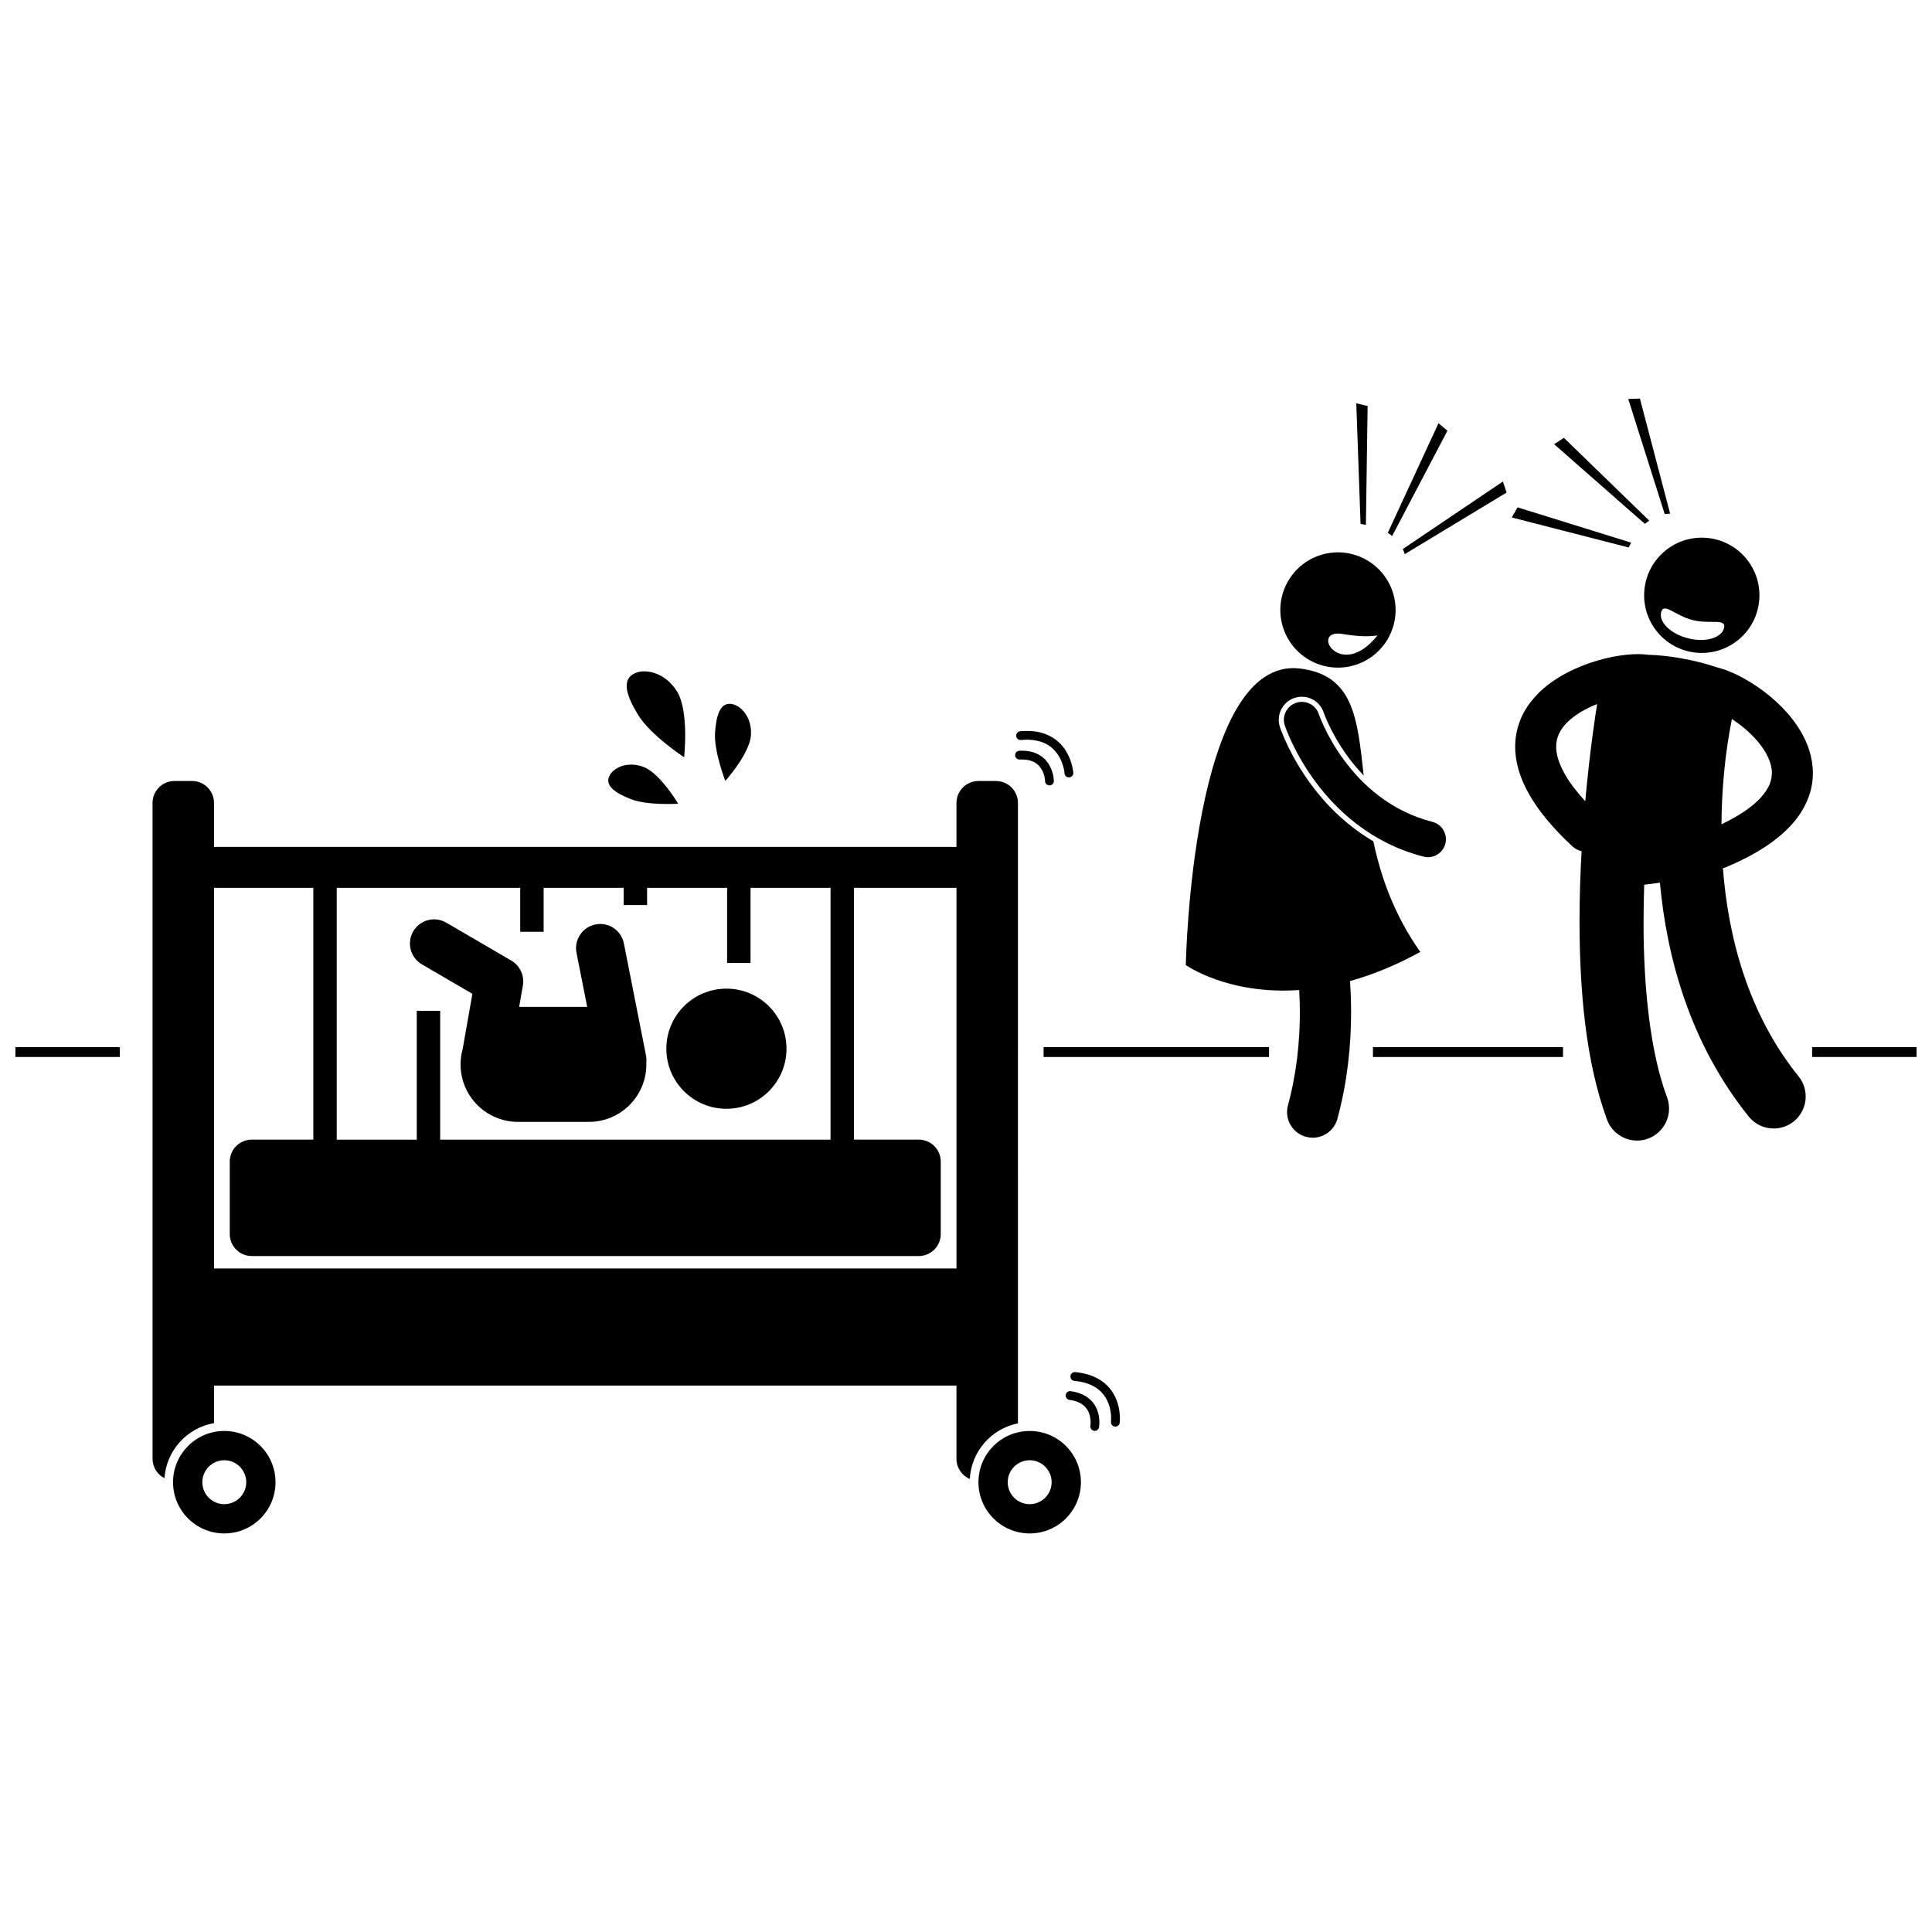 <?xml version="1.0" encoding="UTF-8"?>
<!-- Uploaded to: SVG Repo, www.svgrepo.com, Generator: SVG Repo Mixer Tools -->
<svg width="800px" height="800px" version="1.1" viewBox="144 144 512 512" xmlns="http://www.w3.org/2000/svg">
 <defs>
  <clipPath id="b">
   <path d="m624 421h27.902v4h-27.902z"/>
  </clipPath>
  <clipPath id="a">
   <path d="m148.09 421h27.906v4h-27.906z"/>
  </clipPath>
 </defs>
 <path d="m491.36 351.78c-5.367-7.324-7.738-13.836-8.16-15.066-1.07-3.242 0.676-6.707 3.875-7.762 0.621-0.207 1.266-0.309 1.914-0.309 2.641 0 4.977 1.688 5.805 4.199l0.047 0.133c0.047 0.121 0.125 0.344 0.242 0.633 0.215 0.543 0.582 1.43 1.121 2.559 0.957 2.012 2.602 5.098 5.012 8.379 1.316 1.793 2.715 3.438 4.176 4.953-1.676-15.379-2.769-26.559-16.805-28.324-28.863-3.625-30.332 78.574-30.332 78.574s11.117 7.941 30.051 6.617c0.105 1.902 0.168 3.883 0.168 5.938 0 7.535-0.812 16.008-3.152 24.629-0.98 3.621 1.16 7.348 4.777 8.332 0.598 0.16 1.191 0.238 1.781 0.238 2.988 0 5.731-1.988 6.547-5.016 2.715-10.02 3.625-19.68 3.625-28.188 0-2.914-0.109-5.695-0.289-8.309 5.754-1.602 11.973-4.062 18.629-7.715-6.984-9.926-10.461-19.957-12.445-29.324-7.598-4.465-13.016-10.305-16.586-15.172z"/>
 <path d="m483.55 308.4c1.516 8.297 9.477 13.793 17.77 12.277 8.297-1.516 13.793-9.473 12.277-17.77-1.52-8.301-9.477-13.793-17.773-12.277-8.293 1.516-13.789 9.469-12.273 17.77zm16.332 3.625c5.883 1.047 9.168 0.367 9.168 0.367-9.961 12.445-18.242-1.98-9.168-0.367z"/>
 <path d="m523.61 361.81c-11.191-2.875-18.68-9.918-23.488-16.457-2.391-3.258-4.078-6.352-5.144-8.602-0.531-1.125-0.914-2.031-1.156-2.644-0.117-0.301-0.203-0.535-0.258-0.676-0.027-0.074-0.043-0.121-0.051-0.148l-0.004-0.016c-0.824-2.492-3.512-3.848-6-3.027-2.492 0.824-3.848 3.512-3.027 6.004v-0.004c0.105 0.309 2.332 7.027 7.977 14.734 5.629 7.68 14.859 16.461 28.789 20.039 0.398 0.102 0.793 0.148 1.188 0.148 2.113 0 4.047-1.426 4.598-3.57 0.652-2.539-0.879-5.129-3.422-5.781z"/>
 <path d="m618.63 362.72c3.863-4.164 5.836-9.117 5.801-13.867-0.004-4.102-1.34-7.852-3.238-11.066-2.879-4.836-7.019-8.691-11.223-11.625-3.777-2.582-7.461-4.445-11.02-5.332-6.078-2.043-13.031-3.184-18.18-3.305-0.879-0.129-1.742-0.176-2.656-0.18-5.328 0.047-12.559 1.59-19.301 5.176-3.344 1.812-6.555 4.172-9.066 7.375-2.508 3.176-4.227 7.348-4.211 11.988-0.004 4.09 1.27 8.367 3.758 12.715 2.5 4.359 6.215 8.863 11.395 13.684 0.715 0.664 1.562 1.082 2.449 1.293-0.336 5.938-0.547 12.234-0.551 18.66 0.035 17.973 1.559 36.895 7.289 52.484 1.266 3.422 4.512 5.543 7.961 5.543 0.98 0 1.973-0.172 2.945-0.531 4.394-1.629 6.637-6.512 5.012-10.906-4.559-12.172-6.266-29.703-6.231-46.59 0-3.293 0.062-6.566 0.168-9.777 1.379-0.16 2.777-0.344 4.164-0.547 1.816 19.648 7.812 42.371 23.535 61.984 1.676 2.086 4.137 3.168 6.617 3.168 1.867 0 3.746-0.609 5.312-1.871 3.656-2.938 4.234-8.281 1.293-11.934-13.523-16.75-18.695-37.234-20.059-55.188 0.246-0.062 0.496-0.125 0.738-0.223 7.816-3.281 13.43-6.926 17.297-11.129zm-8.938-22.371c2.543 2.945 3.906 6.004 3.875 8.504-0.035 1.941-0.609 3.91-2.953 6.531-1.969 2.172-5.32 4.633-10.406 7.062 0.051-8.605 0.84-16.066 1.625-21.363 0.41-2.738 0.809-4.906 1.105-6.352 0.012-0.062 0.027-0.117 0.039-0.18 2.406 1.574 4.844 3.606 6.715 5.797zm-50.965 8.859c-1.773-3.109-2.324-5.496-2.328-7.32 0.02-2.066 0.641-3.641 1.914-5.305 1.801-2.363 5.211-4.555 8.949-6.016-0.359 2.207-1.93 12.148-3.152 25.77-2.426-2.644-4.191-5.035-5.383-7.129z"/>
 <path d="m579.74 300.87c-0.492 8.422 5.938 15.648 14.359 16.141 8.422 0.492 15.648-5.938 16.141-14.355 0.492-8.422-5.938-15.648-14.355-16.145-8.422-0.492-15.648 5.934-16.145 14.359zm4.484 5.344c0.676-2.664 3.731 0.945 8.336 2.109 4.606 1.168 9.012-0.559 8.336 2.109-0.676 2.668-4.953 3.883-9.559 2.719-4.602-1.164-7.785-4.269-7.113-6.938z"/>
 <path d="m581.07 281.98-22.621-21.949-2.586 1.691 24.035 21.098z"/>
 <path d="m586.6 280.11-8.008-30.484-3.086 0.109 9.656 30.492z"/>
 <path d="m576.27 287.81-30.102-9.355-1.539 2.676 30.977 7.961z"/>
 <path d="m527.58 258.15-2.356-2-13.434 29.027 1.137 0.883z"/>
 <path d="m516.29 290.84 26.973-16.309-0.977-2.926-26.512 17.887z"/>
 <path d="m505.98 283.11 0.453-31.516-3.004-0.723 1.133 31.965z"/>
 <path d="m352.43 421.92c0 8.793-7.129 15.922-15.922 15.922s-15.922-7.129-15.922-15.922 7.129-15.922 15.922-15.922 15.922 7.129 15.922 15.922"/>
 <path d="m315.19 423.68-5.852-29.656c-0.684-3.469-4.051-5.727-7.519-5.039-3.469 0.684-5.723 4.051-5.039 7.519l2.828 14.32h-18.031l0.992-5.625c0.465-2.644-0.762-5.285-3.078-6.641l-17.227-10.047c-3.055-1.781-6.973-0.75-8.754 2.305-1.781 3.051-0.75 6.973 2.305 8.754l13.375 7.801-2.578 14.641c-0.355 1.293-0.562 2.648-0.562 4.055 0 8.422 6.824 15.246 15.242 15.246h18.762c8.418 0 15.242-6.824 15.242-15.246 0-0.137-0.016-0.273-0.02-0.41 0.066-0.645 0.047-1.309-0.086-1.977z"/>
 <path d="m200.72 368.43v-11.637c0-3.215-2.606-5.82-5.82-5.82h-4.656c-3.215 0-5.82 2.606-5.82 5.82l0.004 173.8c0 2.25 1.289 4.176 3.156 5.144 0.492-7.363 6-13.359 13.137-14.594v-9.949h196.75v19.395c0 2.402 1.461 4.465 3.535 5.352 0.395-7.324 5.742-13.344 12.758-14.738l0.004-164.41c0-3.215-2.606-5.82-5.82-5.82h-4.656c-3.211 0-5.82 2.606-5.82 5.82v11.637zm59.934 77.59v-34.141h-6.207v34.141h-21.207v-66.727h48.621v11.641h6.207v-11.641h21.207v4.559h6.207v-4.559h21.207v19.883h6.207v-19.883h21.207v66.727zm-59.934 34.141v-100.87h26.312v66.727h-16.324c-3.215 0-5.82 2.606-5.82 5.82v19.203c0 3.215 2.606 5.82 5.82 5.82h176.78c3.215 0 5.82-2.606 5.82-5.82v-19.203c0-3.215-2.606-5.82-5.82-5.82h-17.176v-66.727h27.164v100.87z"/>
 <path d="m403.3 536.8c0 7.5 6.078 13.578 13.578 13.578s13.578-6.078 13.578-13.578-6.078-13.578-13.578-13.578-13.578 6.078-13.578 13.578zm13.574-5.82c3.211 0 5.82 2.609 5.82 5.82 0 3.207-2.609 5.82-5.82 5.82s-5.82-2.609-5.82-5.82c0.004-3.211 2.613-5.82 5.82-5.82z"/>
 <path d="m189.86 536.8c0 7.5 6.078 13.578 13.578 13.578s13.578-6.078 13.578-13.578-6.082-13.578-13.578-13.578c-7.5 0-13.578 6.078-13.578 13.578zm13.578-5.82c3.211 0 5.82 2.609 5.82 5.82 0 3.207-2.609 5.82-5.82 5.82-3.207 0-5.82-2.609-5.82-5.82 0-3.211 2.613-5.82 5.82-5.82z"/>
 <path d="m311.27 355.81c4.371 1.695 12.469 1.188 12.469 1.188s-4.781-8.031-9.148-9.73c-4.367-1.695-8.289 0.246-9.203 2.602-0.922 2.359 1.512 4.246 5.883 5.941z"/>
 <path d="m343.01 338.84c0.32-4.867-2.828-8.148-5.457-8.32-2.629-0.172-3.738 2.832-4.059 7.699-0.32 4.867 2.719 12.742 2.719 12.742s6.481-7.254 6.797-12.121z"/>
 <path d="m325.3 344.69s1.355-12.203-1.879-17.441c-3.234-5.234-8.875-6.309-11.703-4.562s-1.773 5.648 1.461 10.887c3.234 5.242 12.121 11.117 12.121 11.117z"/>
 <path d="m414.25 345.29c0.191-0.012 0.383-0.016 0.574-0.016 3.227 0.039 4.519 1.395 5.328 2.82 0.387 0.719 0.594 1.465 0.695 2.023 0.105 0.559 0.094 0.871 0.105 0.871 0.004 0.641 0.523 1.152 1.164 1.152h0.016c0.641-0.004 1.156-0.531 1.152-1.172v-0.004c-0.008-0.102-0.012-1.969-1.074-3.973-1.031-2.008-3.383-4.086-7.379-4.047-0.227 0-0.469 0.004-0.715 0.02-0.645 0.039-1.133 0.59-1.094 1.234 0.035 0.637 0.586 1.125 1.227 1.09z"/>
 <path d="m414.58 340.11c0.543-0.055 1.066-0.078 1.562-0.078 4.863 0.031 7.148 2.195 8.5 4.422 0.66 1.117 1.035 2.258 1.242 3.113 0.203 0.852 0.223 1.363 0.23 1.363 0.039 0.617 0.555 1.09 1.16 1.09 0.023 0 0.051 0 0.074-0.004 0.641-0.039 1.129-0.594 1.09-1.234h-0.004c-0.012-0.102-0.168-2.75-1.789-5.508-1.594-2.769-4.871-5.602-10.508-5.57-0.57 0-1.168 0.027-1.789 0.086-0.641 0.062-1.109 0.629-1.047 1.27 0.07 0.645 0.637 1.109 1.277 1.051z"/>
 <path d="m427.43 514.98c2.672 0.371 3.934 1.418 4.684 2.547 0.742 1.141 0.914 2.496 0.91 3.391 0.004 0.582-0.066 0.902-0.059 0.902-0.117 0.629 0.309 1.234 0.941 1.352 0.07 0.012 0.137 0.02 0.207 0.02 0.555 0 1.043-0.398 1.145-0.961h-0.004c0.012-0.051 0.098-0.551 0.098-1.309-0.004-1.16-0.195-2.957-1.285-4.652-1.086-1.707-3.129-3.184-6.332-3.594-0.637-0.086-1.223 0.359-1.309 1-0.082 0.633 0.363 1.219 1.004 1.305z"/>
 <path d="m438.92 513.07c-1.625-2.625-4.754-4.969-9.98-5.441-0.641-0.059-1.207 0.41-1.266 1.051-0.062 0.641 0.41 1.203 1.051 1.266 4.66 0.461 6.93 2.328 8.227 4.363 1.289 2.039 1.516 4.387 1.508 5.613 0 0.551-0.039 0.832-0.035 0.836-0.078 0.637 0.375 1.219 1.016 1.293 0.047 0.004 0.094 0.008 0.141 0.008 0.578 0 1.086-0.434 1.156-1.023h-0.004c0.004-0.039 0.055-0.453 0.055-1.113-0.008-1.477-0.234-4.234-1.867-6.852z"/>
 <path d="m420.56 421.5h59.742v2.617h-59.742z"/>
 <path d="m507.85 421.5h50.367v2.617h-50.367z"/>
 <g clip-path="url(#b)">
  <path d="m624.23 421.5h27.672v2.617h-27.672z"/>
 </g>
 <g clip-path="url(#a)">
  <path d="m148.09 421.5h27.672v2.617h-27.672z"/>
 </g>
</svg>
